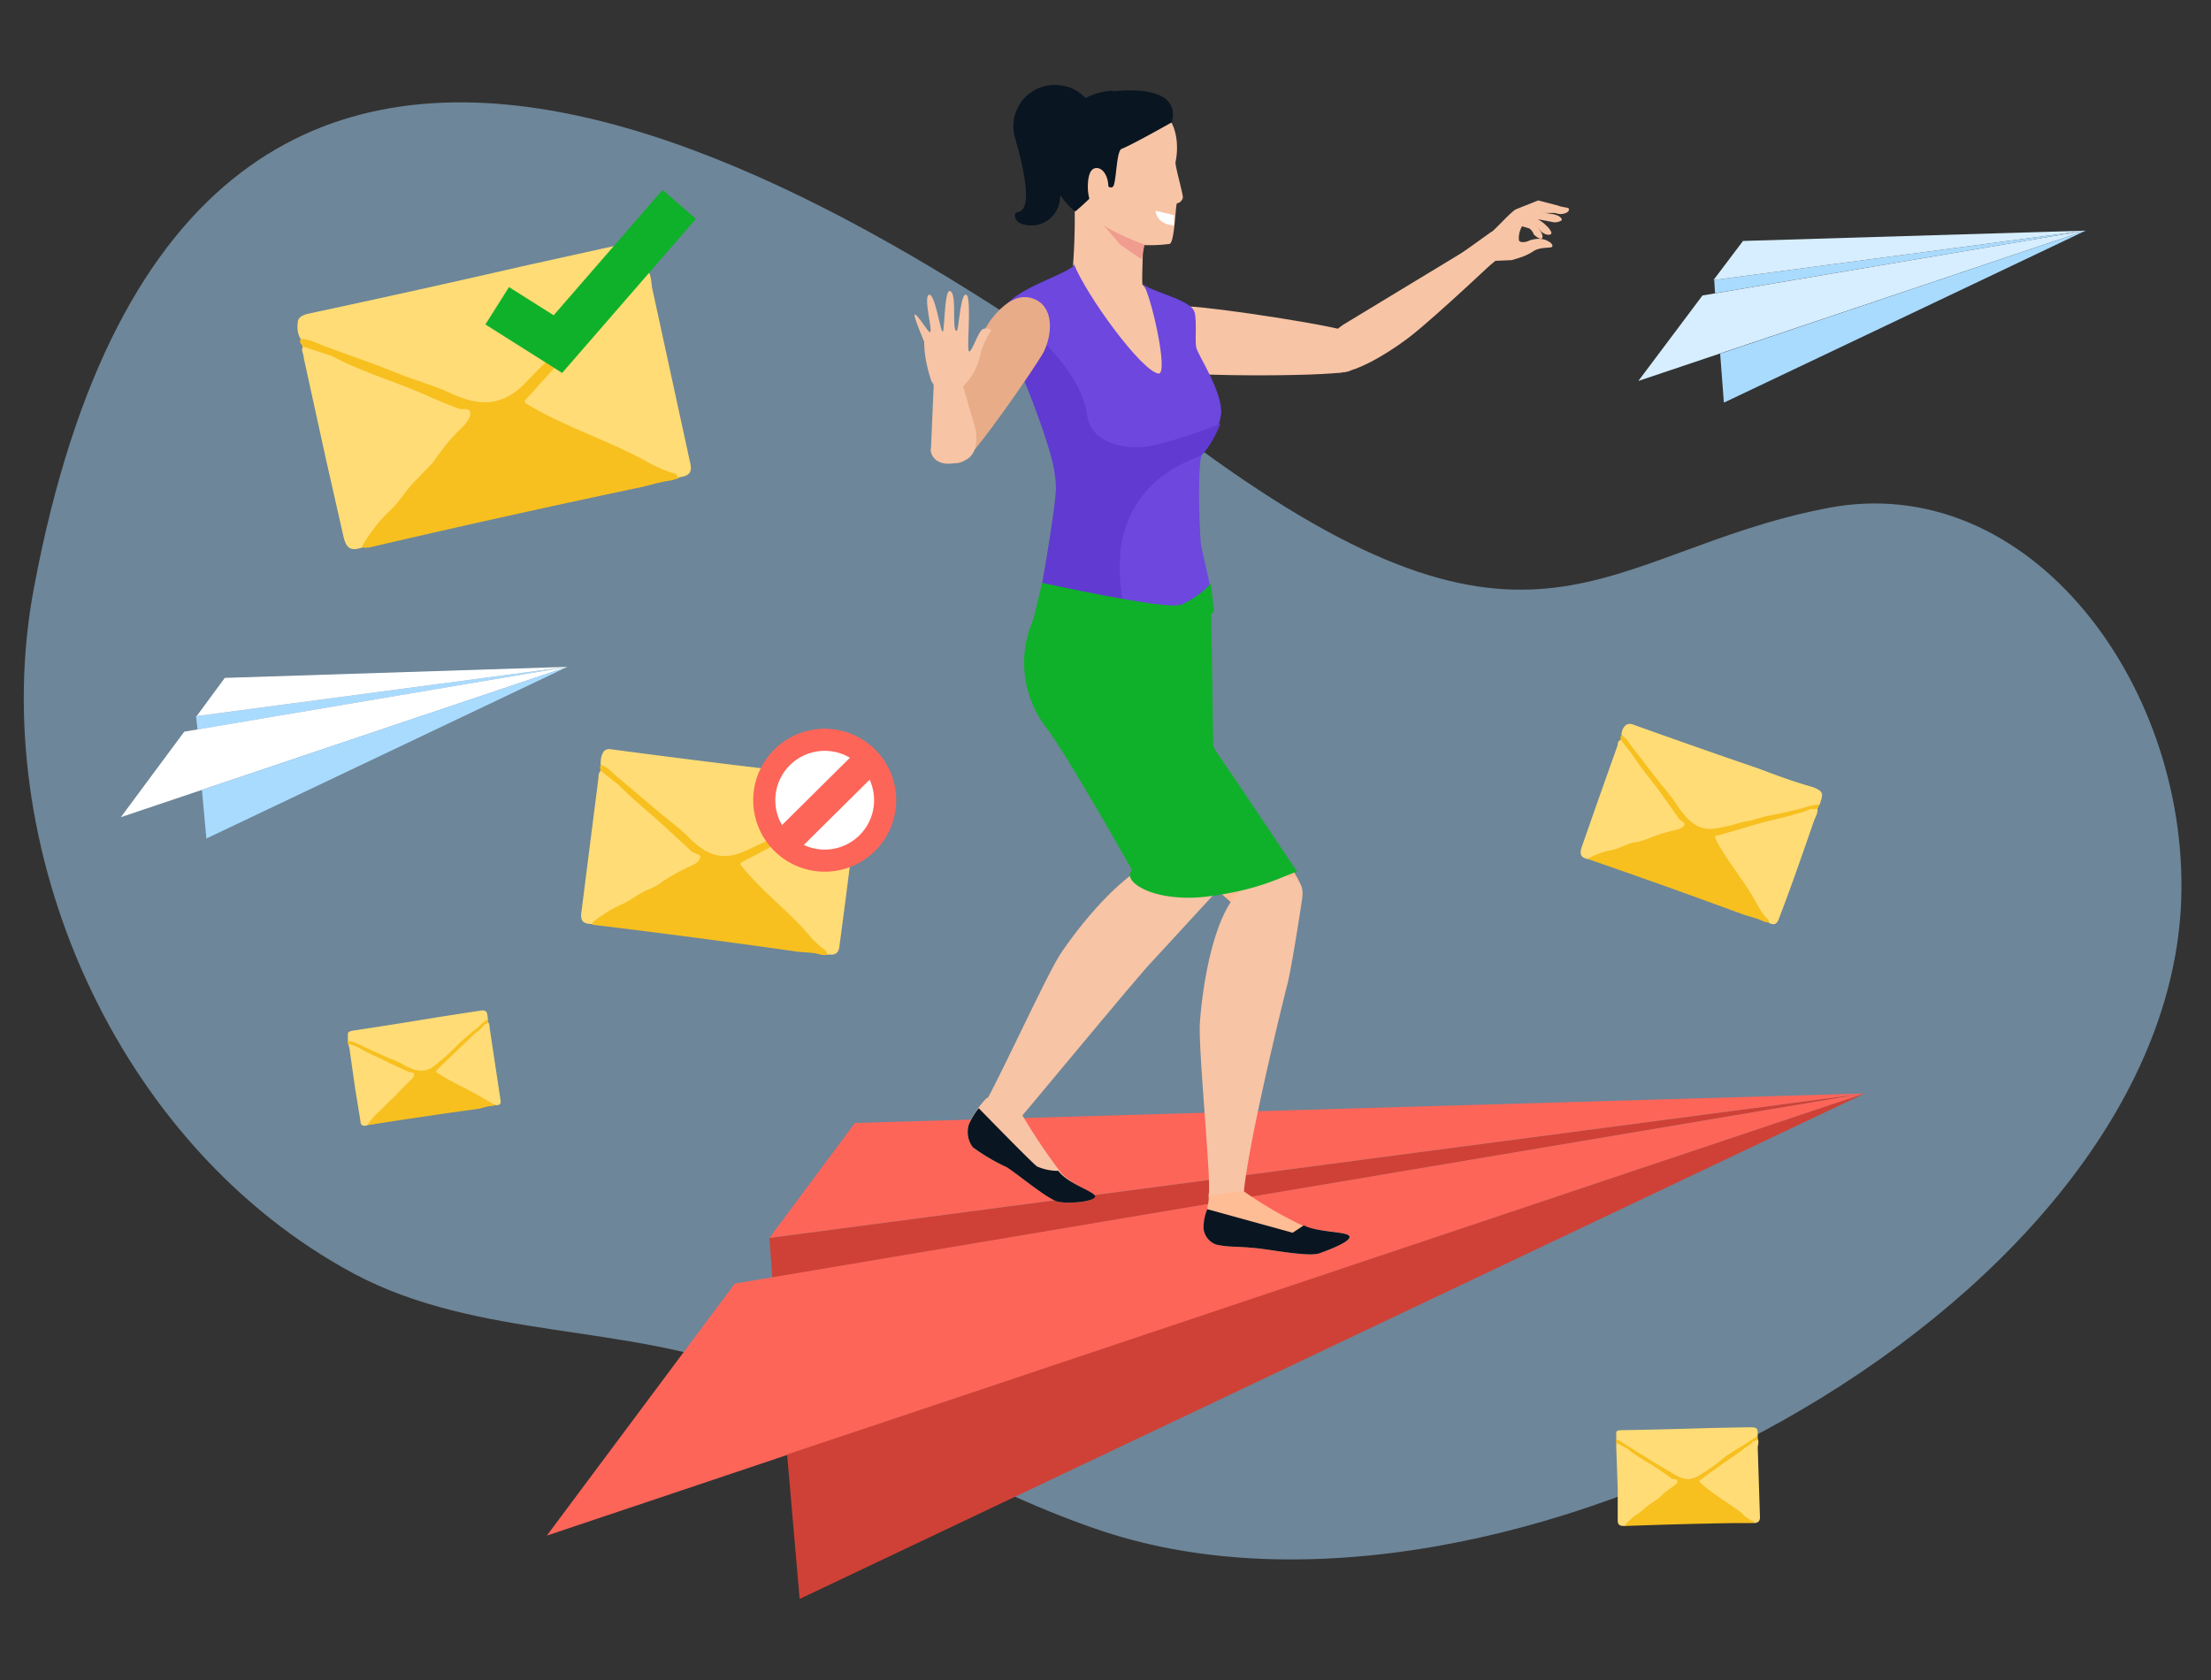 <svg width="300" height="228" fill="none" xmlns="http://www.w3.org/2000/svg"><rect width="100%" height="100%" fill="#333333" stroke="none"/><path d="M162.6 60.8c-41.7-30.5-136.2-97.3-158 19-6.6 35 11 75.7 43.5 93.1 17 9 37.1 6.6 54.7 13.7 15.6 6.3 30.6 15.8 46.8 21.2 54 17.9 143-29.6 146.3-84.4 1.7-29.7-20.3-60-48.2-54.4-30.5 6-39.2 25.4-85.1-8.2z" fill="#A9DBFF" opacity=".5"/><path d="M40.8 46c-.4-.6-.5-1.4-.4-2.2 0-.7.6-1 1.3-1.2A2073.6 2073.6 0 0071.5 36l12.7-2.8c2.8-.7 3-.2 3.5 2.5-.5 1-1.5 1.6-2.3 2.4L74 49.7c-1.2 1.3-2.4 2.6-3.8 3.7a6.6 6.6 0 01-6 1.2c-3.4-.8-6.6-2.4-9.9-3.5-2.6-.8-5.1-2-7.7-2.7-2-.7-3.9-1.4-5.7-2.3z" fill="#FFDC75"/><path d="M40.8 46c1.2 0 2.2.6 3.3 1 3.2 1.2 6.5 2.3 9.7 3.6 2.4 1 4.8 1.6 7.2 2.7 2.6 1.2 5.3 2 8.1.4 1.5-.8 2.6-2.2 3.8-3.4l3-3 2.7-2.8a21 21 0 012.3-2.4c1-.7 1.9-1.8 2.8-2.7 1.4-1.2 2.4-2.7 4-3.7a1 1 0 010 .8 1.1 1.1 0 01-.3 1c-3.2 3.2-6.2 6.5-9.2 9.7-2 2.2-4 4.5-6.1 6.6-.6.6-.4.7.2 1C78 58 84.1 60 89.6 63.2l1.6.7c.4.2 1 .3.9 1l-1 .3c-1.7.2-3.3.8-5 1.1a1747.8 1747.8 0 00-36 8c-.3 0-.6.1-.8 0-.6-.4 0-.7.1-1 .8-1.7 2.2-3 3.5-4.4l3.7-4.4c2-2.2 3.8-4.6 5.9-6.8l.6-.7c.3-.5.2-.8-.4-1-5.1-1.9-10.1-4.2-15.3-6L42 47.6c-.4 0-.7-.3-1-.6 0-.3-.5-.5-.2-1z" fill="#F7C01F"/><path d="M41 47l4 1.3c3.4 1.8 7 3 10.6 4.4 2.2.9 4.3 1.9 6.5 2.7l.3.1c.5.1 1.3-.2 1.4.5.1.6-.4 1.2-.8 1.7-1.6 1.5-3 3.2-4.2 5L56.6 65c-1.4 1.3-2.3 3-3.6 4.2-1.5 1.4-2.7 3-3.8 4.8v.3c-1.6.5-2.2.2-2.6-1.5l-2.4-10.6-3-13.7c0-.5-.4-1-.1-1.4zM92 64.8a.8.8 0 00-.7-.6c-1.3-.4-2.6-1-3.8-1.7-5-2.7-10.3-4.4-15.2-7.2-1.4-.8-1.4-.6-.3-1.8l6.5-7.2 4.8-5c1-1.2 2.2-2 2.9-3.3.3-.6 1.3-.7 1.6-1.4.7.8.5 2 .8 3l5 23c.4 1.5 0 2-1.6 2.2zM220 99.8c0-.5.2-1 .5-1.3.3-.3.7-.3 1-.2a1158.2 1158.2 0 0017.1 6c2.4.9 4.8 1.8 7.3 2.5 1.6.6 1.5.9 1 2.4-.6.4-1.3.4-2 .5l-9.4 2.3-3 .6a4 4 0 01-3.4-1.2c-1.5-1.5-2.6-3.3-3.9-4.9l-3-3.8-2.2-3z" fill="#FFDC75"/><path d="M220 99.8c.7.3 1 1 1.4 1.5l3.7 4.8c1 1.2 2 2.4 2.8 3.7 1 1.3 2.1 2.6 4 2.7 1 0 2-.3 3-.5.8-.2 1.6-.5 2.5-.6l2.1-.6 2-.4 2.2-.5c1-.2 2-.7 3.1-.7a.6.6 0 01-.2.5.6.6 0 01-.5.3l-7.6 2-5.2 1.5c-.4 0-.4.2-.2.6 1.9 3.3 4.4 6.2 6.2 9.5l.6.9c.1.2.4.4 0 .7l-.5-.1c-1-.5-2-.7-2.9-1a1023.7 1023.7 0 00-21-7.5c-.2-.4.2-.4.4-.5 1-.6 2-.8 3-1 1.2-.4 2.2-.9 3.3-1.1 1.8-.5 3.4-1.2 5.1-1.6l.6-.2c.3-.2.3-.3 0-.6-2-2.6-3.7-5.3-5.7-7.8-.7-1-1.3-2-2-2.8a1 1 0 01-.3-.6c0-.2-.1-.5.1-.6z" fill="#F7C01F"/><path d="M219.9 100.4l1.5 1.9c1.2 1.9 2.7 3.6 4 5.4l2.4 3.4.2.2c.2.2.7.3.5.7-.1.3-.6.5-1 .6-1.2.3-2.4.6-3.6 1.1a9 9 0 01-1.9.6c-1 .1-2 .7-3 1-1.2.2-2.4.6-3.5 1.2v.1c-1-.2-1.2-.6-.9-1.6l2.1-6 2.8-7.9c0-.2 0-.5.4-.7zM240 125.2a.5.5 0 00-.2-.5c-.6-.6-1-1.3-1.4-2-1.6-3-3.8-5.5-5.4-8.4-.4-.9-.5-.8.4-1l5.5-1.6 4-1c.8-.3 1.7-.4 2.5-.8.3-.2.8 0 1.2-.2.1.7-.3 1.2-.5 1.8-1.5 4.3-3 8.7-4.7 13.1-.3.9-.7 1-1.5.6zM81.5 103.8c0-.5 0-1.1.3-1.6.2-.5.7-.6 1.2-.5a1539.3 1539.3 0 0022.3 2.8c3.1.4 6.2.9 9.4 1.2 2 .3 2.1.6 1.8 2.6-.6.6-1.4.8-2.2 1.2l-10.8 5-3.5 1.7a4.8 4.8 0 01-4.5-.7c-2.2-1.4-4-3.3-6-4.8-1.5-1.3-3-2.7-4.6-3.9-1.2-.9-2.3-1.9-3.4-3z" fill="#FFDC75"/><path d="M81.5 103.8c1 .3 1.5 1 2.1 1.5l5.8 4.9c1.4 1.2 3 2.3 4.3 3.7 1.5 1.4 3.2 2.6 5.5 2.2 1.2-.2 2.3-.8 3.4-1.3l3-1.4 2.4-1.2c.7-.5 1.4-.8 2.2-1l2.6-1.3c1.3-.5 2.3-1.3 3.7-1.5a.7.7 0 01-.2.6.8.8 0 01-.5.5L107 114c-2 1-3.8 2.2-5.8 3-.6.3-.4.5-.1.9 3 3.5 6.9 6.4 10 10l.8.8c.3.2.6.5.4.9h-.8c-1.2-.4-2.5-.3-3.7-.5a1284 1284 0 00-27.4-3.6c-.3-.4.2-.5.4-.7 1-1 2.2-1.5 3.4-2.2l3.7-2c2-1 3.8-2.3 5.7-3.3.2 0 .5-.2.6-.4.4-.2.4-.5 0-.8-3-2.5-6-5.3-9-7.9-1.1-.9-2-2-3.2-2.9-.3-.1-.4-.4-.5-.6 0-.3-.2-.5 0-.8z" fill="#F7C01F"/><path d="M81.5 104.6l2.4 1.9c2 2 4.1 3.7 6.2 5.6l3.8 3.5.2.1c.3.2 1 .2.9.7-.1.5-.6.8-1 1a27 27 0 00-4.2 2.3c-.6.5-1.3.8-2 1.1-1.4.6-2.3 1.5-3.6 2-1.3.6-2.6 1.4-3.8 2.4v.2c-1.3 0-1.7-.4-1.5-1.7l1-7.9 1.3-10.2c0-.3 0-.7.3-1zM112.2 129.5a.6.6 0 00-.3-.6c-.8-.6-1.6-1.3-2.2-2.1-2.7-3.1-6-5.6-8.7-8.8-.7-.9-.8-.7.2-1.3 2.1-1 4.2-2.3 6.3-3.4l4.6-2.2c.9-.6 2-.8 2.7-1.5.4-.4 1.1-.2 1.5-.6.3.7-.1 1.5-.2 2.2a1443 1443 0 01-2.2 17.2c-.1 1-.6 1.3-1.7 1.1z" fill="#FFDC75"/><path d="M70 43.1l5.7 3.6L90.2 30" stroke="#10B12A" stroke-width="6" stroke-linecap="square"/><path d="M219.3 195.4v-1c0-.2.3-.3.6-.3a835 835 0 0012.2-.3l5.2-.1c1.2 0 1.2.1 1.2 1.2-.3.4-.7.6-1 .8l-5.5 3.7c-.6.4-1.1.8-1.8 1.1a2.6 2.6 0 01-2.4 0c-1.3-.6-2.4-1.4-3.6-2l-2.8-1.8a17 17 0 01-2.1-1.3z" fill="#FFDC75"/><path d="M219.3 195.4c.5 0 .8.4 1.2.6l3.5 2.2 2.7 1.6c.9.6 2 1.2 3.1.8.7-.2 1.2-.7 1.8-1l1.4-1 1.2-1 1.1-.7 1.3-.8c.7-.4 1.2-.9 1.9-1.1a.4.4 0 010 .3.4.4 0 01-.3.3l-4.3 3.1-3 2.1c-.2.2-.1.3 0 .5 2 1.6 4.3 2.9 6.2 4.5l.6.4c.2.1.4.2.3.5h-2.5a673.3 673.3 0 00-15 .4c-.2-.2 0-.3.1-.4.5-.6 1.1-1 1.7-1.5l1.8-1.4 2.8-2.2.3-.3c.2-.1.2-.3 0-.4-2-1.1-3.7-2.4-5.6-3.5-.6-.4-1.3-1-2-1.3a.7.7 0 01-.3-.3c0-.1-.1-.3 0-.4z" fill="#F7C01F"/><path d="M219.3 195.8l1.5.8c1.2 1 2.5 1.7 3.8 2.5l2.3 1.6h.2c.2.1.5 0 .5.4 0 .2-.3.4-.5.6-.7.4-1.4 1-2 1.6l-1 .7c-.7.4-1.2 1-1.8 1.4-.7.4-1.3 1-1.8 1.6v.1c-.7 0-1-.1-1-.8V202l-.2-5.6v-.6zM238 206.7a.3.3 0 00-.3-.3c-.5-.3-1-.6-1.3-1-1.8-1.4-3.8-2.5-5.5-4-.4-.4-.5-.3 0-.7l3.2-2.3 2.3-1.6c.4-.4 1-.6 1.3-1 .2-.3.6-.2.8-.5.2.4 0 .8 0 1.2l.3 9.4c0 .6-.3.8-.9.8zM47.2 141.3v-1c0-.2.2-.3.5-.4a870.8 870.8 0 0012-1.9l5.2-.8c1.1-.2 1.2 0 1.3 1.1-.2.4-.6.6-1 1l-4.8 4.3c-.6.4-1 1-1.6 1.3a2.6 2.6 0 01-2.5.4c-1.3-.4-2.5-1.2-3.8-1.7l-3-1.3-2.3-1z" fill="#FFDC75"/><path d="M47.2 141.3c.5 0 1 .2 1.4.4l3.7 1.7c1 .4 2 .8 2.8 1.3 1 .5 2.1.9 3.3.3.6-.3 1-.8 1.6-1.2l1.3-1.2 1-1 1-.9 1.2-1c.6-.4 1-1 1.7-1.4a.4.4 0 010 .4.4.4 0 01-.2.3l-3.9 3.7-2.6 2.5c-.2.2-.1.2.1.4 2.2 1.4 4.6 2.3 6.7 3.7l.6.3c.2.1.4.2.3.4l-.4.1c-.7 0-1.3.3-2 .4a690.1 690.1 0 00-14.9 2.2c-.2-.2 0-.3.1-.4.4-.7 1-1.1 1.5-1.6L53 149l2.5-2.6.3-.3c.1-.1 0-.3-.2-.4-2-.8-3.9-1.9-5.9-2.7-.7-.3-1.4-.8-2.1-1a.7.7 0 01-.4-.3c0-.2-.1-.3 0-.4z" fill="#F7C01F"/><path d="M47.3 141.7c.6.1 1 .3 1.6.6 1.3.8 2.7 1.3 4 2l2.6 1.2h.2c.1.1.5 0 .5.3s-.2.5-.4.7l-1.8 1.8a6 6 0 01-1 1l-1.5 1.5c-.6.5-1.1 1.1-1.6 1.8v.1c-.7.2-1 0-1-.6l-.7-4.3-.8-5.6c0-.1-.2-.3 0-.5zM67.2 150v-.1l-.3-.1-1.4-.8c-2-1.2-4-2-6-3.3-.4-.3-.5-.2 0-.7l2.8-2.7 2-1.9c.4-.4 1-.7 1.3-1.2.1-.2.5-.2.6-.5.3.3.2.8.3 1.2l1.4 9.3c.1.6 0 .8-.7.8z" fill="#FFDC75"/><path d="M253 148.4L104.4 168l.4 5.4 148.2-25z" fill="#CF4136"/><path d="M104.4 168L253 148.4l-137 4-11.6 15.6zM74.2 208.4l178.8-60-153.3 25.8-25.5 34.2z" fill="#FD6559"/><path d="M108.5 217L253 148.4l-146.2 49 1.7 19.6z" fill="#CF4136"/><path d="M283 31.3L232.6 38l.1 1.8 50.3-8.5z" fill="#A9DBFF"/><path d="M232.6 38l50.4-6.7-46.5 1.4-4 5.3zM222.3 51.7L283 31.3l-52 8.8-8.7 11.6z" fill="#D6EEFF"/><path d="M234 54.6l49-23.3L233.4 48l.5 6.6zM77 90.5l-50.4 6.7.2 1.8L77 90.5z" fill="#A9DBFF"/><path d="M26.6 97.2L77 90.5 30.5 92l-3.9 5.3zM16.4 110.9L77 90.5l-52 8.8-8.6 11.6z" fill="#fff"/><path d="M28 113.8l49-23.3-49.6 16.7.6 6.6z" fill="#A9DBFF"/><path d="M163.5 82.5c.2 1.7 1.9 36.4 1 37.2-.9.8-7.2.9-8 .4-.9-.5-3.8-11.7-6.7-19.7-3-8.5-2-13.3.1-17.3 4.7-9.4 13.5-2.3 13.6-.6z" fill="#FFA47C"/><path d="M143.8 129.6c2-3.1 8.9-12.2 14.1-13 3-.4 9.3 1.3 6.6 5l-8 8.7c-1.5 1.4-19 22.7-19.6 23.2-.6.4-4.5-2.3-3.6-3.3 1-1 8.5-17.5 10.5-20.6z" fill="#F7C4A5"/><path d="M134 149l4.5 2c1.6 2.7 3.3 5.3 5.2 7.8 1.2 1.9 5 3 4.8 3.6-.1.7-3.4 1-4.8.7-1.5-.3-5.4-3.6-7-4.7-1.7-.7-3.3-1.6-4.7-2.7a3.4 3.4 0 01-.5-3.2c.6-1.3 1.4-2.5 2.4-3.5z" fill="#F7C4A5"/><path d="M132.8 150.4s7.1 7.3 7.9 7.9a7 7 0 002.9.6c1.3 1.8 5 2.8 5 3.5-.2.7-3.5 1-5 .7-1.4-.3-5.3-3.6-7-4.7a25 25 0 01-4.6-2.7 3.4 3.4 0 01-.5-3.2c.4-.8.8-1.5 1.3-2.1z" fill="#091521"/><path d="M161.4 41.6c3.3.1 20.9 2.7 22.4 3.7s.3 4-.6 5c-1 .8-22 .9-25.8 0-3.9-.8-6.4-3-5.7-5.4 1-3 6.4-3.4 9.7-3.3z" fill="#F7C4A5"/><path d="M164.3 80l.4 26.8a7.2 7.2 0 00-4.8-1.1 33 33 0 00-6.9 4.3s-12.1-20.9-11.6-23.7c1.8-9.4 22-9.5 23-6.3z" fill="#10B12A"/><path d="M182.2 44.1l19.8-12 2.3 1.9s-9.5 9-13 11.7c-3.4 2.6-8.8 5.8-10.8 4.6-3.6-2 .7-5.5 1.7-6.2z" fill="#F7C4A5"/><path d="M140.8 82.5l19.9.3c-3 2-2.4 3.3-2 6.7 0 2 7 13.2 6.5 13.1-.7 0-26.7-9.3-25.8-14.6.3-1.9.8-3.7 1.4-5.5z" fill="#10B12A"/><path d="M155.3 28.4s-.4 9.2-.3 10v.2c2.2 2 4.2 12.8 2.6 12.8-3.6 0-11.4-11.8-12-15.5a87 87 0 00.1-11.1l9.6 3.6z" fill="#F7C4A5"/><path d="M135.9 42.3c1.4-3 7.7-4.6 9.8-6.2v-.3c1.7 4.3 9.2 14.6 11.5 14.9 1.4.1-1-10.6-2.1-12.2.8 1 5.8 2 6.8 3.5.6.7.2 4 .4 5.1.2 1.1 3.5 5.8 3.4 9-.3 2.1-1.2 4-2.6 5.6-.5.6-.5 7-.2 11.7.1 1.5 1.5 6 1.8 9.5l-23.9-.3c1.4-4.6 2.3-9.4 2.5-14.2.4-13-9.2-22.3-7.4-26z" fill="#6D47DE"/><path d="M158.6 93c1 1.6 18.3 26.2 17.9 27.3-1.6 2-3.7 3.7-6 4.7-1 .1-8-6.8-17.1-14.8-6.8-6-15.2-13.8-12.2-22.5 2.7-8 13.2-1.6 17.4 5.4z" fill="#FFBD95"/><path d="M162.8 139c.2-3.7 1.6-15 5.7-18.3 2.4-1.8 8.8-3.4 8.2 1.1-.1.9-1.5 9.8-2 11.7-.5 1.9-6 24.2-6 29.6.1.8-5 .4-4.7-1 .4-1.4-1.4-19.4-1.2-23.1zM157.5 14.9c3 2.3 2.1 6.7 2 7.1-.1.4 1 4.2 1 4.8a1 1 0 01-.8.8c-.2 0-.3 5.3-1 5.5-2.2.3-4.5.2-6.7-.2-2.4-.7-4.6-2.2-6-4.2a10.4 10.4 0 01-1.2-12.2c3-5 10.1-3.6 12.7-1.6z" fill="#F7C4A5"/><path d="M149.6 30.4c.6.7 4 2.2 5.7 2.8l-.4 2-2.9-2-2.4-2.8z" fill="#F09C8F"/><path d="M156.8 28.6l2.5.6v1.4c-2.5-.2-2.5-2-2.5-2z" fill="#fff"/><path d="M151 12.4c3.8-.4 9.1-.1 8 4.2 0 0-5.3 3-6.8 3.6-.7.2-.7 4-1.1 5-.4.8-1.5-.7-1.6-.2-1 1.4-2.3 2.6-3.6 3.7a9.1 9.1 0 01-3.4-8.4 9 9 0 018.5-8z" fill="#091521"/><path d="M139 51.8l2.5-5.5s5.3 4.9 6 10c.4 3.3 4 4.8 8.2 4.3 3.4-.7 6.7-1.8 9.9-3.1-.6 1.5-1.4 3-2.5 4.2-.6.6-9.2 2.4-11 12.3-.3 2.8-.2 5.7.4 8.5h-11.7s2.5-13.3 2.5-16.8c0-3.6-4.3-14-4.3-14z" fill="#603AD1"/><path d="M138 28.8c2.6-.2.3-8-.3-10.2a5.6 5.6 0 016.3-7 5.5 5.5 0 014.6 4.1l-2.3 5.7a11.3 11.3 0 00-2.5 5.8 3.9 3.9 0 01-5.1 3.2c-1.1-.3-1.2-1.5-.7-1.6z" fill="#091521"/><path d="M148.8 22.8c.8 0 1.6 1 1.6 2.7 0 1.7-.6 3-1.4 3-.7 0-1.4-1.4-1.4-3.1 0-1.7.4-2.6 1.2-2.6z" fill="#F7C4A5"/><path d="M168.8 161.7a54 54 0 008.1 4.7c2 .8 6 .7 6.2 1.4.2.7-2.7 1.8-4.1 2.3-1.4.5-6.5-.5-8.5-.7-3-.3-3.7-.1-5.5-.5a2.6 2.6 0 01-1.7-2.2c-.1-1 .8-3.1.7-4.4a29 29 0 014.8-.6z" fill="#FFBD95"/><path d="M175.4 167.3l1.5-1c2 1 6 .8 6.2 1.5.2.7-2.7 1.8-4.1 2.3-1.4.5-6.5-.5-8.5-.7-3-.3-3.7-.1-5.5-.5a2.6 2.6 0 01-1.7-2.2c0-1 .2-1.8.5-2.6l11.6 3.2z" fill="#091521"/><path d="M206.8 29c.7-.2 1.5-.2 2.3-.2l1.8.3c.4.1 1.1.4 1 .8a1.7 1.7 0 01-1.4.2l-1.6-.3c-.8 0-1.5.3-2.3.5 0 0-.2-1.1.2-1.3z" fill="#F7C4A5"/><path d="M206.5 29.2c.7 0 1.4.3 2 .5.7.3 1.1.7 1.5 1.1.3.3.7.9.4 1-.4.2-1-.1-1.3-.4-.3-.3-.5-.7-1-.8l-2.1-.2s.1-1.2.5-1.2z" fill="#F7C4A5"/><path d="M206.4 29.6a8 8 0 011.7.7c.4.3.7.7 1 1.2.1.2.4.8 0 .9-.3 0-.7-.3-1-.6-.1-.3-.3-.6-.6-.8l-1.7-.5s.3-1 .6-1z" fill="#F7C4A5"/><path d="M205.7 28.4l3-1.2 2.7.7c.7.3 1.5.2 1.5.5l-.1.3-.3.2c-.5.2-1 .2-1.5 0h-2.3c-.7.3-1.3.8-1.9 1.4-.5.6-.8 1.5-.7 2.3.1.4 1 .3 1.5 0 .7-.2 1.5-.3 2.2 0 .5.2 1 .6.8.9-.2.2-1.5 0-2.4.5-1 .7-2 1-3.1 1.3l-2.2.1c-1.2.9-2.4 1.9-3.5 3l-1.7-3.6 4.6-3.3c.3 0 2.7-2.8 3.4-3.1z" fill="#F7C4A5"/><path d="M157 90.6c3.9 5 19 27.7 19 27.7-2 .6-5 2.5-12.4 3.4-7.3.8-11.5-2.2-10-3.6 0 0-8.4-15-11.6-19.3a14.4 14.4 0 01-1.8-14.7c2.3-5.1 13 1.6 16.9 6.5z" fill="#10B12A"/><path d="M160 82.2c1.6-.7 3.1-1.7 4.3-3l.4 3.7s.1 1.1-5.9 1.7c-6.2.3-12.4.1-18.6-.5l1.2-5s16.4 3.6 18.5 3z" fill="#10B12A"/><path d="M140.6 40.7c2.5 1.3 2.1 4.9 1 7.1-1.3 2.3-9.4 14-10.9 14.8-1.4.9-4-.6-4.4-1.4-.3-.9 6.2-15.4 8.3-18 2-2.5 4-3.5 6-2.5z" fill="#E8AC88"/><path d="M130.4 51.5l1.9 6.5c.4 1.6.3 4-1.7 4.6-3.5 1.1-4.2-.8-4.3-1.3l.4-9.3 3.7-.5z" fill="#F7C4A5"/><path d="M126.2 45c.4 0-1-4.9-.1-5 .8 0 1.5 5 1.8 5 .3 0 .2-5.7 1-5.5 1 .2.2 5.5.9 5.4.3 0 .5-5.2 1.3-4.9.8.3 0 7.7.4 7.7s1.2-2.6 1.8-3c.6-.3 1.4 0 1.1.3-.7 1-1.2 2.3-1.5 3.6a8.3 8.3 0 01-2.4 4 8 8 0 00-1.3 2.3l-2-.7s-.3-2-.8-2.4c-.6-1.8-1-3.6-1-5.4-.2-.5-1.5-3.6-1.3-3.7.3-.2 1.9 2.5 2.1 2.4z" fill="#F7C4A5"/><path d="M120.1 108.6a8.2 8.2 0 11-16.4 0 8.2 8.2 0 0116.4 0z" fill="#fff" stroke="#FD6559" stroke-width="3"/><path stroke="#FD6559" stroke-width="4" d="M118.2 102.8l-11.4 11.3"/></svg>